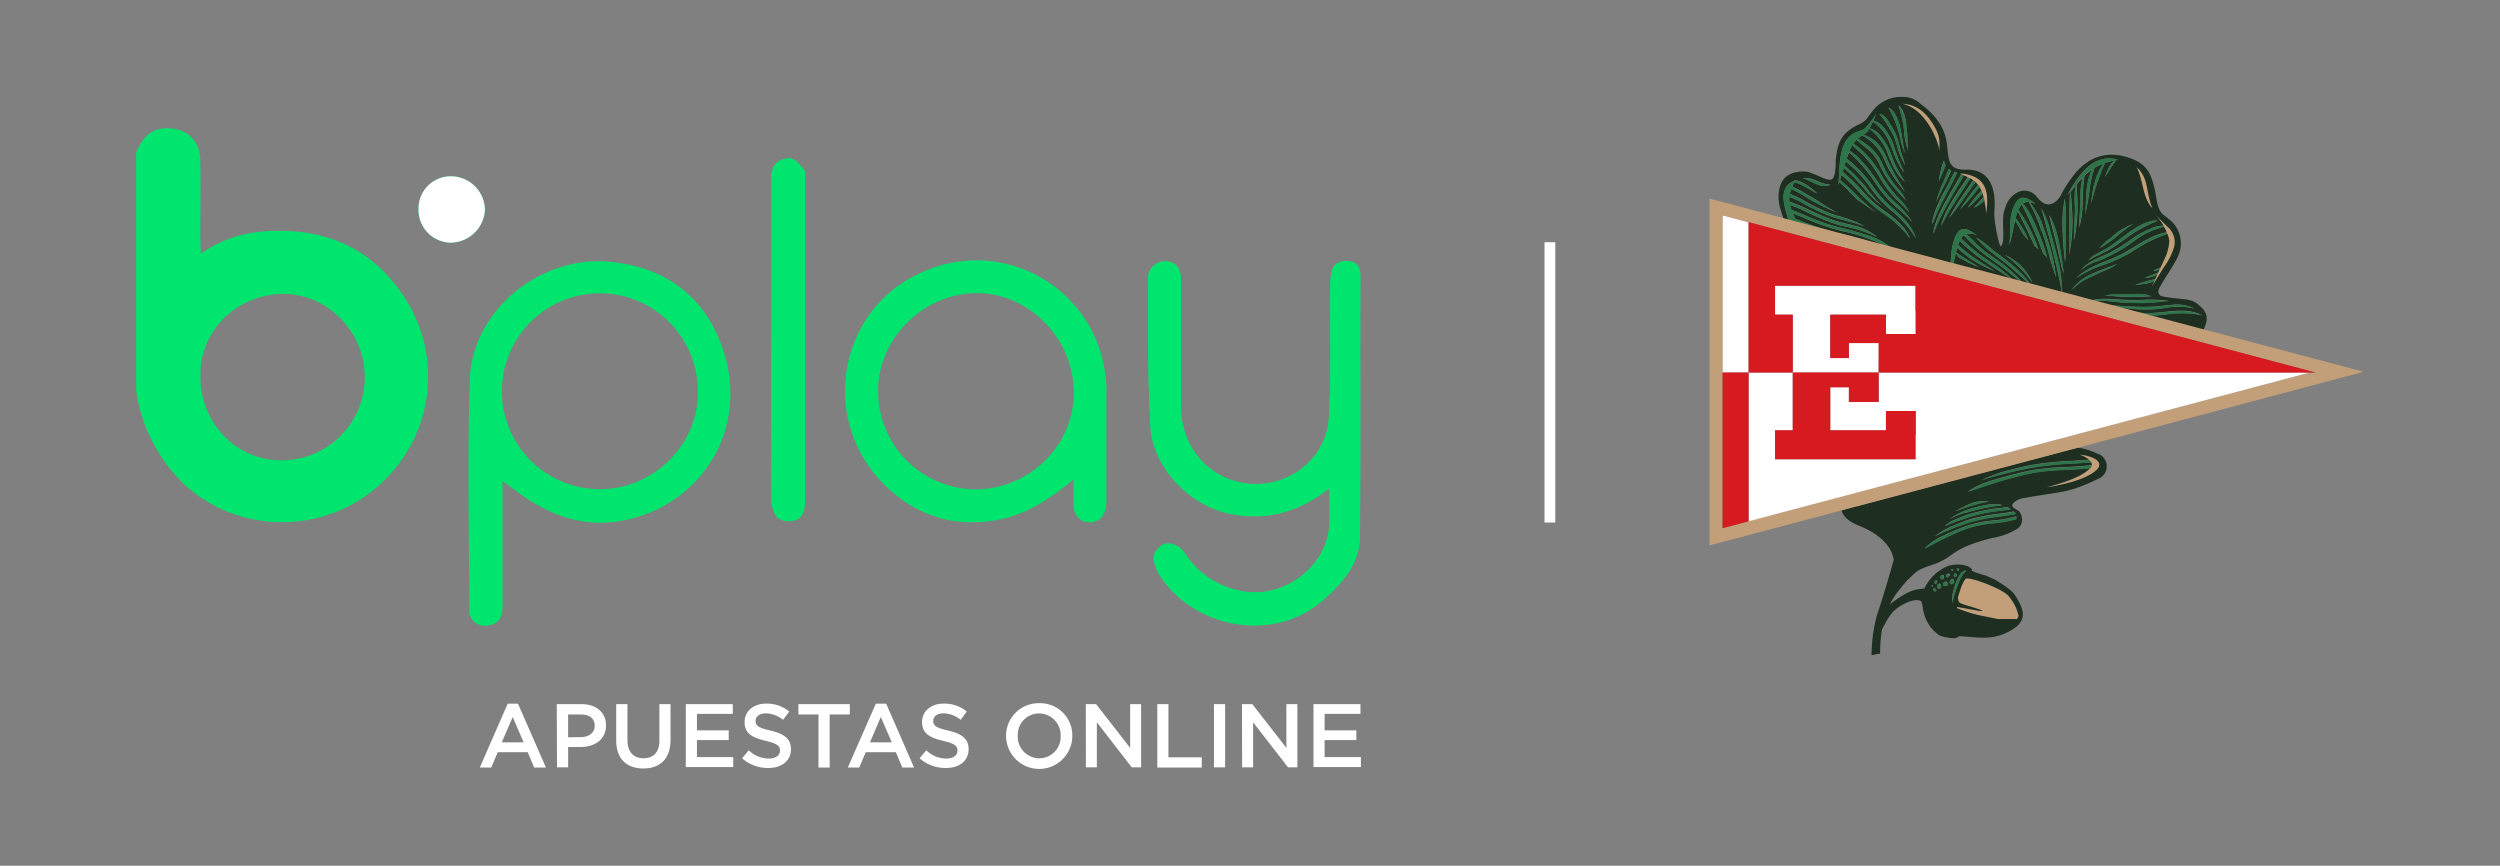 <svg xmlns="http://www.w3.org/2000/svg" id="Capa_1" data-name="Capa 1" viewBox="0 0 514 178"><rect x="0" y="0" width="514" height="178" fill="#808080" stroke="none"/><defs><style>.cls-1,.cls-3{fill:#00e56e;}.cls-2{fill:#00dc70;}.cls-3,.cls-4{fill-rule:evenodd;}.cls-4,.cls-9{fill:#fff;}.cls-5{fill:none;stroke:#fff;stroke-miterlimit:10;stroke-width:2.22px;}.cls-6{fill:#c29f78;}.cls-7{fill:#1e2e20;}.cls-8{fill:#2e7449;}.cls-10{fill:#d61a1f;}</style></defs><path class="cls-1" d="M273.34,100.29c0,2.89.15,5.33,0,7.76-.65,8.82-9.75,15.36-18.39,13.43a17.57,17.57,0,0,1-11.53-8,4.51,4.51,0,0,0-3.55-1.74,3.82,3.82,0,0,0-2.64,2.59,7.38,7.38,0,0,0,1.42,4.23c6.79,10.42,23.25,14,33.71,4.57,3.83-3.45,7.21-7.4,7.26-12.85.14-17.85,0-35.7.08-53.54,0-1.82-.67-2.84-2.42-3s-3.12.43-3.5,2.3A15,15,0,0,0,273.5,59c-.07,9,.21,18-.28,27-.44,8.21-8.08,14.15-16.06,13.55-8.47-.64-14.37-7.49-14.38-16q0-13,0-26c0-2.42-1.14-3.72-3.18-3.76a3.45,3.45,0,0,0-3.54,3.6c.07,10.14-.13,20.31.49,30.42.51,8.38,8,16.13,16.24,17.82,7.5,1.55,14.24-.27,20.56-5.26"></path><path class="cls-1" d="M158.6,69.6c0,11.05,0,22.1.06,33.15a5.61,5.61,0,0,0,1.24,3.7,4.18,4.18,0,0,0,3.52.53c1.78-.54,2.09-2.25,2.09-4q0-33,0-66.06c0-.65.17-1.5-.16-1.92-.76-1-1.68-2.16-2.74-2.41a3.94,3.94,0,0,0-3.18,1.17,5,5,0,0,0-.77,3.19c0,10.89,0,21.78,0,32.67"></path><path class="cls-2" d="M86.05,43a6.72,6.72,0,0,0,6.72,6.89,7.12,7.12,0,0,0,6.93-6.82,7,7,0,0,0-6.86-6.82A6.61,6.61,0,0,0,86.05,43"></path><path class="cls-3" d="M28,31.28c1.25-2.74,2.88-4.92,6.31-4.92,4.08,0,6.83,2.52,6.88,6.63.06,5.49,0,11,0,16.47,0,.78.07,1.57.12,2.68,5.75-4.06,12-5,18.53-4.6,10.52.59,18.49,5.71,23.88,14.49a29.72,29.72,0,0,1-4,36c-12.11,12.83-32.53,12.12-43.6-.27A33.51,33.51,0,0,1,28,80.42Zm13.2,46.17c0,9.61,7.48,17.35,16.92,17.19A17.07,17.07,0,0,0,75,77.49c0-9.27-7.75-17.2-16.93-17.06-9.39.14-17.15,7.62-16.85,17"></path><path class="cls-3" d="M273.34,100.29c-6.32,5-13.06,6.81-20.56,5.26-8.21-1.69-15.73-9.44-16.24-17.82-.62-10.11-.42-20.28-.49-30.42a3.45,3.45,0,0,1,3.54-3.6c2,0,3.18,1.34,3.18,3.76q0,13,0,26c0,8.52,5.91,15.37,14.38,16,8,.6,15.62-5.34,16.06-13.55.49-9,.21-18,.28-27a15,15,0,0,1,.25-2.92c.38-1.87,1.78-2.46,3.5-2.3s2.42,1.18,2.42,3c-.05,17.84.06,35.69-.08,53.54,0,5.45-3.43,9.4-7.26,12.85-10.46,9.47-26.92,5.85-33.71-4.57a7.38,7.38,0,0,1-1.42-4.23,3.82,3.82,0,0,1,2.64-2.59,4.51,4.51,0,0,1,3.55,1.74,17.57,17.57,0,0,0,11.53,8c8.64,1.93,17.74-4.61,18.39-13.43.18-2.43,0-4.87,0-7.76"></path><path class="cls-3" d="M227.49,80.79a28.24,28.24,0,0,0-.48-5.35,26.7,26.7,0,0,0-37.12-19.6C172.68,63.08,168.33,85.46,181.2,99c6.52,6.87,14.64,9.61,24,7.87,5.77-1.07,10.55-4.2,15.51-8.29,0,2,0,3.49,0,4.94,0,2.44,1.32,3.9,3.4,3.86s3.35-1.65,3.35-4c0-7.53,0-15.06,0-22.59M201,100.61a20.17,20.17,0,0,1-20.46-19.73c-.3-10.88,8.94-20.42,20-20.61,10.62-.19,19.89,8.91,20.23,19.85s-8.59,20.19-19.75,20.49"></path><path class="cls-3" d="M158.6,69.6c0-10.89,0-21.78,0-32.67a5,5,0,0,1,.77-3.19,3.94,3.94,0,0,1,3.18-1.17c1.06.25,2,1.45,2.74,2.41.33.42.16,1.27.16,1.92q0,33,0,66.06c0,1.77-.31,3.48-2.09,4a4.18,4.18,0,0,1-3.52-.53,5.61,5.61,0,0,1-1.24-3.7c-.1-11-.06-22.1-.06-33.15"></path><path class="cls-4" d="M86.05,43a6.61,6.61,0,0,1,6.79-6.75,7,7,0,0,1,6.86,6.82,7.12,7.12,0,0,1-6.93,6.82A6.72,6.72,0,0,1,86.05,43"></path><path class="cls-1" d="M148.4,71.13c-3.79-10.43-11.84-16.28-23.09-17.31C111,52.49,97,63.91,96.58,78.16c-.48,15.7-.14,31.43-.1,47.15a3.18,3.18,0,0,0,3.93,3.27c2.35-.35,2.92-2,2.91-4.11,0-8.34,0-16.68,0-25.6l2.54,1.89c6.64,5,13.86,7.91,22.36,6.24,16.31-3.2,26.18-19.36,20.18-35.87m-25.2,29.45a20.14,20.14,0,1,1,20.27-20c.16,11-9.35,20.1-20.27,20"></path><line class="cls-5" x1="318.66" y1="49.8" x2="318.66" y2="107.43"></line><path class="cls-6" d="M439.27,34.27c1.55,3.41,1.13,6.22,3.3,8.59-1.53-3.64-.62-6-3.3-8.59"></path><path class="cls-6" d="M403.82,36.07l.8.38.51.25c.23.13.45.25.64.38a3.83,3.83,0,0,1,.44.36l.15.14a5.81,5.81,0,0,1,.38.46,5.25,5.25,0,0,1,.33.49,6.73,6.73,0,0,1,.36.71c.08.18.16.38.23.58s.15.49.22.75.11.42.16.65a27.62,27.62,0,0,1,.43,2.77c.66-4.68-.07-7.71-5.08-8.27h0l-.33,0,.28.14.5.25"></path><path class="cls-6" d="M398.8,31.1c-.1-1.67.21-2.69-.81-4.62-1.38-2.61-3.5-5.17-7.1-5.16,4.15.63,7.16,6,7.91,9.78"></path><path class="cls-6" d="M444.2,55c-.07.16-.14.32-.22.48l-.28.61,0,.05c-.06.13-.12.27-.19.4l-.39.87-.13.28-.6,1.34,2.45-3.92A14.3,14.3,0,0,0,446.94,51a4.07,4.07,0,0,0-1.27-4.35L443,44a13.71,13.71,0,0,1,1.77,2.43,1.59,1.59,0,0,1,.13.22,10.63,10.63,0,0,1,.55,1.17c0,.09.08.17.11.26l.06.17A5.61,5.61,0,0,1,446,49.5a9.93,9.93,0,0,1-.92,3.65L444.2,55"></path><path class="cls-6" d="M413,122.63c-1.42-1.63-8-4-8.86-3.66-.74.58-1.35,2.85-1.65,3.77,0,1.15.27,1.23.92,1.47s1,.34,1.53.48c6.41,2-.9.33-2.66.11l0,.27a33.37,33.37,0,0,0,4.32,1.4l4.09.83,3.91,0,0,0a1,1,0,0,0,.33-.77,8.7,8.7,0,0,0-2-3.92"></path><polygon class="cls-6" points="401.68 125.1 401.68 125.1 401.68 125.1 401.68 125.1"></polygon><path class="cls-6" d="M427.6,93.56a5.34,5.34,0,0,1,1.91,1,1.8,1.8,0,0,1,.44.53,1,1,0,0,1,.13.58,1.23,1.23,0,0,1-.3.62l-.09.09c-2.06,2.06-6.33,3.12-8.83,3.87,2.17-.32,8.06-1.42,10.21-3.56s-2.32-3.23-3.47-3.13"></path><path class="cls-7" d="M451.32,62.12a7.43,7.43,0,0,0-2.58-.63c-1.26-.15-2.71-.25-4.13-.56a1,1,0,0,1-.84-1.17c.15-.91,3.07-5,3.8-6.6a6.37,6.37,0,0,0,.58-4.83,6.14,6.14,0,0,0-1.5-2.62,19.11,19.11,0,0,0-1.86-1.56c-1.36-1.09-1.36-3.46-1.8-5.3-.69-2.87-1.4-5-4.86-6.27-5.05-1.86-9.09-.26-12.09,3.85a26,26,0,0,0-2.18,3.4,4,4,0,0,1-1.52,1.82,2.08,2.08,0,0,1-2.65-.23c-.91-.74-1.15-1.54-2.27-2a3.16,3.16,0,0,0-2.74.2,5,5,0,0,0-2.37,3c-.79,1.9-.35,4.15-.44,6.15a3.62,3.62,0,0,1-.43,1.87c-.38.44-1.58-5.42-1.4-7.29.39-4.15-.7-8.53-5.66-8.47a5.87,5.87,0,0,1-2.35-.31,2.58,2.58,0,0,1-1.31-1.81c-.59-2.33,0-4.81-2.37-8a13,13,0,0,0-2.86-2.91c-.5-.38-.82-.68-1.12-.92a5.29,5.29,0,0,0-3.09-1,7.32,7.32,0,0,0-5.64,2.17,17.7,17.7,0,0,0-1.72,2.18,4,4,0,0,1-1.77,1.31c-3.49,1.72-4.36,3.49-4.73,7.52,0,.23.05,3.24-.78,3.74-.4.25-1.12,0-1.85-.26a31.89,31.89,0,0,0-3-1.22,6.34,6.34,0,0,0-3.73.43c-2.4,1.08-2.74,4.37-2.11,6.81.17.65.85,2.64,1.44,4.42l.87.23c-.29-1-.59-2.1-.59-2.1-1.06-3.59-1.83-6.37.86-7.82l.48-.27h.09c1.9.1,4.5,2.66,4.5,2.66l-.06,0c-1.36-.65-3.46-2.23-4.68-2.16-.13.26-.26.53-.37.78a27.67,27.67,0,0,1,3,1.61l1.47.86c1.63.93,2.43,1.68,4.72,2.85a35.52,35.52,0,0,1-6.47-3.23,26.25,26.25,0,0,0-2.92-1.58,6.74,6.74,0,0,0-.29,1,23.23,23.23,0,0,1,3.39,1.64,38.2,38.2,0,0,0,5,2.39c.62.23,1.24.42,1.9.6a25.81,25.81,0,0,1,5.08,2c-1.77-.6-3.11-.94-4.24-1.24a28.52,28.52,0,0,1-2.94-.88A37.43,37.43,0,0,1,371.09,42a25.15,25.15,0,0,0-3.19-1.56,4.69,4.69,0,0,0,0,1,33.53,33.53,0,0,1,3.95,1.66,51.47,51.47,0,0,0,5.32,2.24c.68.23,1.53.43,2.47.65.79.19,1.65.39,2.54.64A12.78,12.78,0,0,1,386,48.75a27.43,27.43,0,0,0-6.48-2.15c-1-.23-1.82-.43-2.53-.67a52.68,52.68,0,0,1-5.38-2.26A35.28,35.28,0,0,0,368,42.12a9.11,9.11,0,0,0,.29,1c.81.31,1.72.69,2.67,1.09a47.9,47.9,0,0,0,6,2.23l1.66.43a62.82,62.82,0,0,1,6.13,1.8,12.35,12.35,0,0,1,4.62,2.79,38.77,38.77,0,0,0-10.88-4L376.85,47a50.67,50.67,0,0,1-6.08-2.26c-.76-.32-1.5-.63-2.18-.9.12.29.26.59.41.9l.09.24.68.26a74.48,74.48,0,0,0,7.67,2.6l1.24.28c1.23.27,2.44.54,3.65.9,1.51.44,3.7,1.19,4.81,2.31-2.86-1.58-5.86-2.06-8.58-2.67l-1.25-.28a72.68,72.68,0,0,1-7.74-2.62l-.21-.08c.24.63.56,1.48.8,2.16L400.89,56c.24-2.39.17-4.59.88-6.68,1.06-3.12,2.49-2.51,4.6-1a3.86,3.86,0,0,0-2.17-.22,19.52,19.52,0,0,1,2.08,2,23.81,23.81,0,0,0,1.89,1.62c.66.5,1.38,1,2.11,1.52a30.1,30.1,0,0,1,6.15,5.52c-.47-.37-1.49-1.22-1.91-1.56-1.68-1.37-2.44-2-4.57-3.5-.71-.51-1.41-1-2.12-1.54a32.54,32.54,0,0,1-3.5-3.19l-.59-.61a2.36,2.36,0,0,0-.54.64,37.51,37.51,0,0,0,3.64,3.2c.8.61,1.69,1.2,2.59,1.79a29.22,29.22,0,0,1,4.43,3.56c-2.16-1.34-3.05-2-4.74-3.09-.89-.59-1.78-1.17-2.62-1.81a39.06,39.06,0,0,1-3.58-3.13l-.2.46c-.05.13-.1.26-.14.39a34.61,34.61,0,0,0,2.9,2.38c.83.6,1.72,1.16,2.63,1.73.65.41,1.31.82,2,1.27a26.61,26.61,0,0,1-4.94-2.55,32.88,32.88,0,0,1-2.76-2.25c-.1.3-.18.6-.26.92l.08.06c.82.6,1.72,1.16,2.62,1.73.65.41,1.31.82,2,1.27a30.2,30.2,0,0,1-4.22-2.08l-.49-.87c-.33,1.29-.59,2.69-.94,4.12l15.95,4.23,34.95,9.26a14.56,14.56,0,0,0,1.11-2.16c.85-2,.81-3.39-1.85-5.26m-76.1-23.91a3.3,3.3,0,0,1-1.39-.25c-.43-.19-1.31-.56-2-.89a6.33,6.33,0,0,0-1.28-.47,9.18,9.18,0,0,1,1.48,0,9.51,9.51,0,0,1,1.36.47,13.71,13.71,0,0,0,1.34.55,10.12,10.12,0,0,0,1.63.3,4.41,4.41,0,0,1-1.16.24m70.45,8.44A4.07,4.07,0,0,1,446.94,51a14.3,14.3,0,0,1-2.12,4.06L442.37,59l.6-1.34c-.92.74-2.61.74-4.07.94a36.12,36.12,0,0,1,4.2-1.22l.39-.87a5.62,5.62,0,0,1-2.56.63c1.25-.5,1.65-.68,2.77-1.08l.28-.61a5.19,5.19,0,0,1-1.31.23A9,9,0,0,1,444.2,55l.84-1.8A9.93,9.93,0,0,0,446,49.5a5.61,5.61,0,0,0-.32-1.26l-.06-.17a29.29,29.29,0,0,0-6.86,3.41c-.58.35-1.16.7-1.75,1a29.35,29.35,0,0,1-4.59,2,21.6,21.6,0,0,0-5.53,2.7c2.73-2.78,6.58-3.33,9.85-5.21.59-.34,1.16-.68,1.73-1,.92-.55,4.5-2.92,7-3.19a10.63,10.63,0,0,0-.55-1.17,16.41,16.41,0,0,0-6.06,2.85c-.64.48-1.25.91-1.82,1.28s-1.12.71-1.65,1a33.15,33.15,0,0,1-4.05,1.91,9.49,9.49,0,0,0-3.62,2c1.39-1.71,3.19-2.37,5.48-3.43.6-.28,1.24-.6,1.92-1,.5-.29,1-.61,1.61-1s1.17-.79,1.8-1.26A19.93,19.93,0,0,1,442,47.1a5.36,5.36,0,0,1,2.84-.68A13.71,13.71,0,0,0,443,44Zm-3.35,14.26a52.6,52.6,0,0,1-5.48.12c-1.32,0-2.92-.27-4.19-.24,2.23-.46,3.88-.12,6.16-.31a8.5,8.5,0,0,1,3.51.43m.25-18c-2.17-2.37-1.75-5.18-3.3-8.59,2.68,2.57,1.77,4.95,3.3,8.59m-1.38,2.94a6,6,0,0,1,1.61-.47l.86,0c-.86.34-1.58.64-2.24,1a22.88,22.88,0,0,0-2.26,1.21c-.8.49-1.66,1.11-2.52,1.73s-1.92,1.39-2.83,1.92-1.67.89-2.49,1.28a15.74,15.74,0,0,0-2,1.08h0l.66-.71c1.11-.75,2.46-1.37,3.5-2,.88-.51,1.89-1.36,2.85-2.05S438,47.55,438.87,47a21.93,21.93,0,0,1,2.32-1.24m-2.5.18-1.13.76a21.73,21.73,0,0,0-2.11,1.64,18.16,18.16,0,0,1-2.36,1.79c-.48.31-1,.61-1.48.89L433,49.62h0c.7-.51,1.4-1,2.09-1.66l.24-.21A15.84,15.84,0,0,1,438.69,46M417.88,58.13a26.57,26.57,0,0,0-5.68-5.72,11.09,11.09,0,0,1,5.68,5.72m-16.75-23c-.78,2-2,4-3,6.39.34-2,1.95-5.1,2.54-6.82ZM400,34c-.45,1.15-1.14,2.64-1.37,3.33a19.13,19.13,0,0,1,1-4.35Zm-8.1-8.55a25.91,25.91,0,0,1,.28,3.78,17.35,17.35,0,0,0,.14,2q0-.19-.18-.78a14.17,14.17,0,0,1-.66-3.59,11.75,11.75,0,0,0-.14-1.37,34.1,34.1,0,0,0-1-3.85c1,.67,1.41,2.57,1.6,3.76m-1,2c.12,1,.56,3.39.73,4.17-.14-.44-.76-2.05-.82-2.48A23.48,23.48,0,0,0,388.74,23l-.48-.88c1.53.63,2.42,3.47,2.65,5.36m-2.16-1.77c.35.58.69,1.17.93,1.65a16,16,0,0,1,.92,3c.25.88.3,1,1.12,3.67a15.42,15.42,0,0,1-1.62-3.79,13.72,13.72,0,0,0-.92-2.6c-.35-.68-.9-1.61-1.41-2.38a11.56,11.56,0,0,0-1.39-1.79c1.09,0,1.78,1.3,2.37,2.27M383.5,38.27a25.22,25.22,0,0,0,3.42,4,24.44,24.44,0,0,1-3-2.7l-.82-1a42.73,42.73,0,0,0-4-4.08c-.09.28-.17.56-.25.85a38.85,38.85,0,0,1,4.3,4.19l.85.92a22.21,22.21,0,0,0,3.34,2.82c2,1.46,4.36,3.18,5.37,5.74a22.7,22.7,0,0,0-5.7-5.29,23.8,23.8,0,0,1-3.43-2.89L382.7,40a40.41,40.41,0,0,0-4.07-4c-.1.35-.21.69-.31,1,1,.85,2.11,1.82,3,2.73.26.27.53.55.88.89a36.42,36.42,0,0,0,3.71,3.22h0L381.8,41h0l-.12-.12h0l-.74-.75c-.9-.91-1.76-1.82-2.75-2.67v0l-.21.62c.34-3.47-.19-9.23,3.59-10.85,1.25-.54,1.5-.38,2-.95a30.74,30.74,0,0,0,2.18-2.76c-.19.44-.4.89-.6,1.31a4.22,4.22,0,0,1,2.58,2,12.69,12.69,0,0,1,1.57,2.93,45.06,45.06,0,0,0,2.26,5.77c-1.51-1.72-2.43-4.64-2.79-5.57a12,12,0,0,0-1.49-2.8,12.19,12.19,0,0,0-2.19-2.19c-.23.48-.46.92-.65,1.29l-.09.16a3.68,3.68,0,0,1,1.67.84,12.05,12.05,0,0,1,2.82,4.62c.22.51.54,1.46.8,2a38,38,0,0,0,2.07,3.6A11.41,11.41,0,0,1,389,33.68c-.27-.6-.5-1.14-.71-1.65a11.66,11.66,0,0,0-4-5.58,2.32,2.32,0,0,1-1.06,1.16l-.18.1a7.36,7.36,0,0,1,2.58,1.39,9.93,9.93,0,0,1,2.43,3.84c.25.54.54,1.15.91,1.86.75,1.46,1.43,2.52,1.44,2.53l1.27,2.14a36.74,36.74,0,0,1-3.21-4.41c-.38-.73-.66-1.34-.92-1.88a10,10,0,0,0-4.24-5.11l-.52-.19a7,7,0,0,0-.85.62A16.7,16.7,0,0,1,384,29.89a9.71,9.71,0,0,1,3.08,4,19.58,19.58,0,0,0,3.57,5.37,10.07,10.07,0,0,1,1.18,1.94c-.44-.48-1.52-1.66-1.83-2a17.5,17.5,0,0,1-2.13-2.7c-.59-.94-1-1.68-1.29-2.33a9.23,9.23,0,0,0-3-3.86,17.05,17.05,0,0,1-1.9-1.6,5,5,0,0,0-.68.79,14.53,14.53,0,0,1,1.7,1.29,22.24,22.24,0,0,1,4.34,5.61h0c.23.38.47.76.66,1a22.28,22.28,0,0,0,2.62,3.33,10,10,0,0,1,2.25,3,22.73,22.73,0,0,0-2.49-2.52,22.65,22.65,0,0,1-2.85-3.47c-.28-.43-.48-.75-.67-1.06h0a20.34,20.34,0,0,0-4.12-5.37,15.63,15.63,0,0,1-1.62-1.52,9.27,9.27,0,0,0-.54,1.05,1.17,1.17,0,0,0-.05.11,13.94,13.94,0,0,1,1.8,1.39,34,34,0,0,1,4.21,5.35l.72,1a22,22,0,0,0,3,3.23,17,17,0,0,1,3.2,3.73,37,37,0,0,0-3.59-3.32,23.75,23.75,0,0,1-3-3.31l-.72-1A35.37,35.37,0,0,0,381.93,33c-.64-.61-1.32-1.26-1.76-1.71-.17.41-.33.86-.49,1.33a26.24,26.24,0,0,1,5.59,6l.75,1a23.37,23.37,0,0,0,3.07,3.13c1.81,1.63,4,3.58,4.79,6.21a22.43,22.43,0,0,0-5.17-5.79,23.4,23.4,0,0,1-3.13-3.22c-.23-.29-.5-.65-.76-1a24.61,24.61,0,0,0-5.34-5.74c-.08.26-.16.53-.25.8a40.31,40.31,0,0,1,4.27,4.31m7.39-17c3.6,0,5.72,2.55,7.1,5.16,1,1.93.71,2.95.81,4.62-.75-3.81-3.76-9.15-7.91-9.78m9,17.86c.88-1.69,1.65-3.18,1.95-3.9l.52.21c-.31.75-1.09,2.25-2,3.95a63.29,63.29,0,0,0-3.14,6.69c.14-2.45,2.13-6,2.64-7m5.9,3.57c.77-.79,1.41-1.49,2.05-2.18-.07-.26-.14-.51-.22-.75l-.62.69a21.33,21.33,0,0,1-2.43,2.22,23.53,23.53,0,0,1,2-2.6l.81-.89a6.73,6.73,0,0,0-.36-.71l-.5.59a42.37,42.37,0,0,1-3.54,4,46.22,46.22,0,0,1,3.11-4.32c.22-.25.42-.5.6-.72a5.81,5.81,0,0,0-.38-.46l-.15-.14c-1.81,2.53-3.39,4.91-5.42,7.36.45-.85,1.49-2.61,2.24-3.74,1-1.5,2.07-3,2.74-4-.19-.13-.41-.25-.64-.38l-.34.53c-1.43,2.22-4.57,6.79-5.63,9.28.56-3.2,4.32-8.28,5.16-9.58l.3-.48-.8-.38c-.19.34-.49.85-.87,1.5-1.55,2.65-4.41,7.53-5.38,10.51,0-1.74,1.76-5.24,2.26-6.16.95-1.75,1.93-3.43,2.64-4.64l.85-1.46-.28-.14.33,0h0c5,.56,5.74,3.59,5.08,8.27a27.62,27.62,0,0,0-.43-2.77,5,5,0,0,1-2.21,1.53m4.35,9.69L409.6,52a24.42,24.42,0,0,1-3.34-3.2c-.18-.21-.07-.09,0,0a13.36,13.36,0,0,1,2.32,1.63c.65.5.62.57,1.33,1.11l.59.44c2.54,1.9,5.44,4,7.62,7.44a55.2,55.2,0,0,0-8-7M422.73,57l-1.06-3.08c-.28-1.14-.57-2.33-1.08-4-.41-1.33-.78-2.36-1-2.86-.38-1.08-.74-2-1.15-2.94s-.77-1.55-1.3-2.56a1.71,1.71,0,0,0-1.27.29c1.48,1.66,2,3.08,3.24,5.91A39.22,39.22,0,0,1,420.92,53L420,52c-.43-1.24-.88-2.49-1.35-3.54-1-2.33-1.59-3.8-3-6.4a3.87,3.87,0,0,0-.69,1.1,30.76,30.76,0,0,1,4.13,8.09l-.8-.66c-1.12-2.52-2.13-4.54-3.43-7.19l-.06.13a11,11,0,0,0-.43,1.3,20.35,20.35,0,0,1,2.69,4.58l-1.05-1.18L415,46.51l-.69-1.25c-.39,1.57-.53,3.08-1.21,5.2.47-3.21-.19-4.89.81-7.57,1.15-3.08,2.49-2.51,4.6-1a10.71,10.71,0,0,0-1.19-.27,15,15,0,0,1,2.85,5.29c.18.51.56,1.56,1,2.89A38.71,38.71,0,0,1,422.73,57ZM424,60.67c-.24-1.58-.65-3.6-1.1-5.57-.64-2.78-1.34-5.46-1.68-6.6-.12-.38-.3-1.07-.5-1.87-.33-1.28-.72-2.83-1.05-3.81a16.65,16.65,0,0,1,1.59,3.67c.2.77.37,1.45.49,1.85.26.86.73,2.6,1.21,4.6a29.41,29.41,0,0,1,1,7.73m-1.16-10.49c-.54-2.27-1-3.74-1.5-6a17.26,17.26,0,0,1,1.74,4.54,61.71,61.71,0,0,1,1.22,7.54c-.4-1.17-1-4.18-1.46-6.06m1.92-3.92c0,2.54,0,5.08-.14,7.62a67.88,67.88,0,0,1-.54-7.25,27.11,27.11,0,0,1,.47-5.83,44.14,44.14,0,0,1,.21,5.46m.83-6.79-.56.68c.59-1.06,1.2-2.08,1.83-3h0c1.8-2.62,3.84-4.48,6.56-4.59h0a7.29,7.29,0,0,1,2.07.24l-.38.08c-.5.74-1.55,2.2-2.31,3.52.61-1.77,1.15-2.9,2.12-3.48a20.23,20.23,0,0,0-2.1.57,33.43,33.43,0,0,0-1.4,3.49A39,39,0,0,0,430,41.75a17.49,17.49,0,0,1,1.23-5.83,17.9,17.9,0,0,1,1.15-2.26,12.23,12.23,0,0,0-1.74.84,23.54,23.54,0,0,0-.95,3.93,44.5,44.5,0,0,1-1,5.69c.27-2.22.1-2.9.33-5a13.64,13.64,0,0,1,1.08-4.23,11.84,11.84,0,0,0-1.51,1.24c-.64,4,0,7-1.11,10.64.05-2.6.33-4.4.28-6.25a13.42,13.42,0,0,1,.48-4c-.43.44-.85.92-1.3,1.45.09,1.61.19,2.43.19,4.22a33.43,33.43,0,0,1-.68,7.17c-.07-1.89.2-4.65.18-6.61a24.1,24.1,0,0,1,.1-4.54l-1,1.26c.15,1.42.38,4.24.37,6.12a38.11,38.11,0,0,1-.64,6.76c.1-3.52-.12-10.61.2-12.79m.1,20.38A9.61,9.61,0,0,1,430,56.36c2.17-1,3.67-1.44,5.26-2.1l0,0c-1.33,1.08-3.46,1.62-4.85,2.44a12.19,12.19,0,0,0-4.64,3.12m3.94,2c2.19-.66,5-.29,6.49-.21,1.07.06,2.44.09,3.77.08a28.37,28.37,0,0,1,6,.17c-.67,0-1.62.13-2.3.22a34.23,34.23,0,0,1-5.33.15L437,62.22c-2,0-3.18-.53-7.36-.33m2.14.88c4.44-.08,7.94.67,12.64.12,2.61-.24,4.14-.66,6.79.55a14.74,14.74,0,0,0-6.74,0,28.88,28.88,0,0,1-5,.14l-1.37-.12c-2.2-.2-4.11-.44-6.34-.7m13.29,1.94c-1.31.14-4.45.33-6.42-.51l.27,0,1.25.12a26.12,26.12,0,0,0,4.85-.19c2.68-.28,5.27-.55,7.73.66a22.13,22.13,0,0,0-7.68-.11"></path><path class="cls-7" d="M406.28,48.81h0c.18.18.11.1,0,0"></path><path class="cls-7" d="M431.27,93.3a14.48,14.48,0,0,0-3.48-1.18,3.12,3.12,0,0,1-.63-.1l-10.05,2.67L389.47,102a2.09,2.09,0,0,1-.91.24l-9.94,2.63c.25,1.18,1.31,2.31,3.63,3.23,5.64,2.24,6.73,5.43,6.93,6.24.06.24.12.47.19.7,0,0-2,7.19-3.43,11.3a32.22,32.22,0,0,0-1.15,8.33c0,.14,1.36-.34,1.77-.24a29.59,29.59,0,0,1,.38-5.06c.27-.51.53-.9.64-1.12a10.21,10.21,0,0,1,1.63-2.46c1.1-1.16,3.91-2.83,5.54-2.3.9.29,0,2.61,2.32,5.62a9.83,9.83,0,0,0,1,1,2.72,2.72,0,0,0,1.3.75c1,.2,2.76.71,3.41-.06,4.07.2,6.74.93,10.34-1,4-2.12,3-4.55,1.15-7.45-.76-1.17-3.08-2.55-4.1-3.17l-1.92-.86h0l-.49-.14a9.63,9.63,0,0,1-2.35-.86c.05,0,0-.17,0-.31-1-1.09-3.37-1.09-4.74-.69l-.26.09a9.33,9.33,0,0,0-4.76,4.58c-1.39.24-2.44-.1-6.26,2.62a8.62,8.62,0,0,0-.87.73,16.61,16.61,0,0,1,2.11-3.24l1.42-1.73c2.07-1.9,1.8-2,4.47-3,5.77-1.7,3.68-3.41,13.16-5.78a13.82,13.82,0,0,0,4.91-1.78,2.14,2.14,0,0,0,1.07-2.43,1.85,1.85,0,0,0-1.08-1.6c-1-.52-1.16-1-.26-1.68a4.16,4.16,0,0,1,2.06-.74c8.28-1.5,8.66-.87,15.2-4a2.76,2.76,0,0,0-.33-5.11m-27,24c-.15.33-.26.3-.52.62a6.57,6.57,0,0,0-1.1,2.12,20.58,20.58,0,0,0-1,3h0c-.09.33-.18.68-.26,1l0-1.38a12.48,12.48,0,0,1,1.6-4.5,1.79,1.79,0,0,1,1.33-.86m8.71,5.34a8.7,8.7,0,0,1,2,3.92,1,1,0,0,1-.33.77l0,0-3.91,0-4.09-.83a33.37,33.37,0,0,1-4.32-1.4l0-.27c1.76.22,9.07,1.86,2.66-.11-.51-.14-1-.29-1.53-.48s-.94-.32-.92-1.47c.3-.92.91-3.19,1.65-3.77.84-.37,7.44,2,8.86,3.66M398,121.14c.16.2.23.48-.19.44-.25,0-.39-.24-.26-.56,0,0,.1-.32.45.12m.24-1.85c.07.13.08-.18.05.23a.66.66,0,0,1-.33.58c-.5-.24,0-.94.28-.81m3.47-1c0-.45.29-.43.6-.26.11.64-.62.95-.6.26m.61-1.33c.3-.11.18-.14.47,0,0,.16.11-.19,0,.18,0,.15,0,.11-.24.25-.21-.12-.23-.09-.24-.41m-.54,2.87a4.18,4.18,0,0,0-.38.21c-.38.13-.9-.15-.18-1l.44,0a1,1,0,0,1,.12.7m-1.1-1.3-.13.2s-.06.05,0,.06,0,0,0,0c-.47-.09-.4-.27-.29-.69.32-.14.25-.16.63,0,.05.41,0,.21-.13.43m-.56,1.11c.47.42.32,1.23-.6.79-.09-.54,0-.81.6-.79m-.62-.57c-.08.11-.06.06-.15.14-.38-.11-.49-.31-.42-.76.68-.46.9.17.57.62m2-1.75c0,.08,0,.1-.14.1s0,0-.15-.09-.05-.2-.06-.23l.24,0c.15.18.25-.21.11.26m-2.62,2.7a.77.77,0,0,1,0,1l-.51,0c-.32-.56-.2-1,.47-1m-1.6.37c.35-.07,0,0,.16.06-.11.23,0,.33-.33.07a.3.3,0,0,1,.17-.13m8.38-15.92a25.86,25.86,0,0,1,3.53-.76h1.94l.53.21-.51.07a33.82,33.82,0,0,0-5.33,1c-1,.29-2,.46-3.05.87a19,19,0,0,0-2.05.9,16.34,16.34,0,0,1,4.94-2.31m-3.75.75a21.88,21.88,0,0,1,4-1.92,9.67,9.67,0,0,1,3.08-.16,25.13,25.13,0,0,0-3.78.91l-.08,0c-.86.29-2.18.74-3.24,1.14m-.14,1.76c1-.44,2.08-.85,2.65-1.06a33.91,33.91,0,0,1,6.8-1.41l1.42-.19.24.09.55.35c-.68.12-1.4.21-2.14.31a32.44,32.44,0,0,0-6.68,1.38c-1.36.48-3.56,1.22-4.78,1.81a5.34,5.34,0,0,1,1.94-1.28m12.84-.34s-.06,0-.11.18a28,28,0,0,1-4.67.83,25.35,25.35,0,0,0-4.79.89,41.08,41.08,0,0,0-4.53,1.85c-1.66.78-3.2,1.65-4.83,2.48,1.87-1.92,3.63-2.57,5.77-3.52a35.5,35.5,0,0,1,3.43-1.34,26,26,0,0,1,4.88-.92,27.07,27.07,0,0,0,4.78-.86,2.31,2.31,0,0,1,.07.41m-.57-1.41.3.29.07.21c-1.16.25-2.35.41-3.56.57a33.53,33.53,0,0,0-5.94,1.18c-.69.22-2.67.86-4.52,1.66a22.79,22.79,0,0,0-2.72,1.26,17.48,17.48,0,0,1,4-2.28c1.33-.55,2.53-1,3-1.17a33.29,33.29,0,0,1,6-1.21c1.11-.15,2.2-.29,3.26-.51m17.06-8.51c-2.15,2.13-8,3.23-10.21,3.55,2.5-.75,6.77-1.81,8.83-3.87l.09-.09c-1.72.2-3.39.28-5,.36a47.52,47.52,0,0,0-6.8.64c-1.84.34-4.09.93-6.45,1.62s-4.56,1.48-6.88,2.23c2.66-1.83,5.17-2.39,8.22-3.23,1.77-.48,3.44-.89,4.87-1.16a48.74,48.74,0,0,1,6.95-.66c1.78-.09,3.58-.18,5.43-.42a1,1,0,0,0-.13-.58c-1.23.11-2.48.18-3.75.26a65.64,65.64,0,0,0-8.46.87c-1,.19-3.79.72-6.42,1.43a39.29,39.29,0,0,0-3.87,1.12,28.23,28.23,0,0,1,5.73-2.08c1.89-.48,3.59-.87,4.32-1a66.62,66.62,0,0,1,8.6-.89c1.15-.07,2.29-.14,3.41-.23a5.34,5.34,0,0,0-1.91-1c1.15-.1,5.66,1,3.47,3.14"></path><path class="cls-8" d="M401.67,118.27c0,.69.71.38.6-.26-.31-.17-.59-.19-.6.26"></path><path class="cls-8" d="M402.52,117.35c.23-.14.2-.1.24-.25.11-.37,0,0,0-.18-.29-.12-.17-.09-.47,0,0,.32,0,.29.24.41"></path><path class="cls-8" d="M403,118.15a12.48,12.48,0,0,0-1.6,4.5l0,1.38c.08-.34.17-.69.26-1h0a20.58,20.58,0,0,1,1-3,6.57,6.57,0,0,1,1.1-2.12c.26-.32.37-.29.52-.62a1.79,1.79,0,0,0-1.33.86"></path><path class="cls-8" d="M401.33,117.4c.1,0,.12,0,.14-.1.14-.47,0-.08-.11-.26l-.24,0s.05.22.06.23-.09.09.15.09"></path><path class="cls-8" d="M399.48,120.41c.92.44,1.07-.37.6-.79-.55,0-.69.25-.6.79"></path><path class="cls-8" d="M398.25,119.52c0-.41,0-.1-.05-.23-.26-.13-.78.57-.28.81a.66.66,0,0,0,.33-.58"></path><path class="cls-8" d="M398.38,121l.51,0a.77.77,0,0,0,0-1c-.67,0-.79.42-.47,1"></path><path class="cls-8" d="M401.62,119.11l-.44,0c-.72.81-.2,1.09.18,1a4.18,4.18,0,0,1,.38-.21,1,1,0,0,0-.12-.7"></path><path class="cls-8" d="M397.25,120.37a.3.3,0,0,0-.17.13c.3.26.22.16.33-.07-.15-.09.19-.13-.16-.06"></path><path class="cls-8" d="M397.51,121c-.13.32,0,.53.26.56.42,0,.35-.24.19-.44-.35-.44-.45-.12-.45-.12"></path><path class="cls-8" d="M400.14,118.13c-.11.42-.18.6.29.68,0,0,.06,0,0,0s0,0,0-.06l.13-.2c.16-.22.18,0,.13-.43-.38-.11-.31-.09-.63,0"></path><path class="cls-8" d="M398.89,118.43c-.07.45,0,.65.42.76.09-.08.07,0,.15-.14.33-.45.11-1.08-.57-.62"></path><path class="cls-8" d="M389.27,99.29l1-.26Z"></path><path class="cls-8" d="M388.56,102.26a2.09,2.09,0,0,0,.91-.24h0Z"></path><path class="cls-8" d="M435.2,54.29l0,0c-1.59.66-3.09,1.15-5.26,2.1a9.61,9.61,0,0,0-4.27,3.49,12.19,12.19,0,0,1,4.64-3.12c1.39-.82,3.52-1.36,4.85-2.44"></path><path class="cls-8" d="M444.48,63.45a14.74,14.74,0,0,1,6.74,0c-2.65-1.21-4.18-.79-6.79-.55-4.7.55-8.2-.2-12.64-.12,2.23.26,4.14.5,6.34.7l1.37.12a28.88,28.88,0,0,0,5-.14"></path><path class="cls-8" d="M438.28,62.3a34.23,34.23,0,0,0,5.33-.15c.68-.09,1.63-.17,2.3-.22a28.37,28.37,0,0,0-6-.17c-1.33,0-2.7,0-3.77-.08-1.49-.08-4.3-.45-6.49.21,4.18-.2,5.32.3,7.36.33l1.27.08"></path><path class="cls-8" d="M436.84,61a52.6,52.6,0,0,0,5.48-.12,8.5,8.5,0,0,0-3.51-.43c-2.28.19-3.93-.15-6.16.31,1.27,0,2.87.2,4.19.24"></path><path class="cls-8" d="M445,64.16a26.12,26.12,0,0,1-4.85.19l-1.25-.12-.27,0c2,.84,5.11.65,6.42.51a22.13,22.13,0,0,1,7.68.11c-2.46-1.21-5.05-.94-7.73-.66"></path><path class="cls-8" d="M415,46.51l1.07,1.71,1.05,1.18a20.35,20.35,0,0,0-2.69-4.58,11,11,0,0,1,.43-1.3l.06-.13c1.3,2.65,2.31,4.67,3.43,7.19l.8.66A30.76,30.76,0,0,0,415,43.15a3.87,3.87,0,0,1,.69-1.1c1.4,2.6,2,4.07,3,6.4.47,1,.92,2.3,1.35,3.54l.88,1a39.22,39.22,0,0,0-1.77-5.26c-1.25-2.83-1.76-4.25-3.24-5.91a1.71,1.71,0,0,1,1.27-.29c.53,1,.94,1.74,1.3,2.56s.77,1.86,1.15,2.94c.18.5.55,1.53,1,2.86.51,1.67.8,2.86,1.08,4L422.73,57h0a38.71,38.71,0,0,0-1.61-7.24c-.4-1.33-.78-2.38-1-2.89a15,15,0,0,0-2.85-5.29,10.71,10.71,0,0,1,1.19.27c-2.11-1.49-3.45-2.06-4.6,1-1,2.68-.34,4.36-.81,7.57.68-2.12.82-3.63,1.21-5.2Z"></path><path class="cls-8" d="M421.24,48.5c.34,1.14,1,3.82,1.68,6.6.45,2,.86,4,1.1,5.57a29.41,29.41,0,0,0-1-7.73c-.49-2-1-3.74-1.21-4.6-.12-.4-.29-1.08-.49-1.85a16.65,16.65,0,0,0-1.59-3.67c.33,1,.72,2.53,1.05,3.81.2.8.38,1.49.5,1.87"></path><path class="cls-8" d="M424.32,56.24a61.71,61.71,0,0,0-1.22-7.54,17.26,17.26,0,0,0-1.74-4.54c.54,2.28,1,3.75,1.5,6,.45,1.88,1.06,4.89,1.46,6.06"></path><path class="cls-8" d="M406.26,48.8A24.42,24.42,0,0,0,409.6,52l.58.44a55.2,55.2,0,0,1,8,7C416,56,413.06,53.89,410.52,52l-.59-.44c-.71-.54-.68-.61-1.33-1.11a13.36,13.36,0,0,0-2.32-1.63c.09.09.16.17,0,0"></path><path class="cls-8" d="M406.26,48.8h0c-.09-.1-.2-.22,0,0"></path><path class="cls-8" d="M405.15,53.15a26.61,26.61,0,0,0,4.94,2.55c-.67-.45-1.33-.86-2-1.27-.91-.57-1.8-1.13-2.63-1.73a34.61,34.61,0,0,1-2.9-2.38c0-.13.09-.26.14-.39l.2-.46a39.06,39.06,0,0,0,3.58,3.13c.84.64,1.73,1.22,2.62,1.81,1.69,1.11,2.58,1.75,4.74,3.09a29.22,29.22,0,0,0-4.43-3.56c-.9-.59-1.79-1.18-2.59-1.79A37.51,37.51,0,0,1,403.2,49a2.36,2.36,0,0,1,.54-.64l.59.61a32.54,32.54,0,0,0,3.5,3.19c.71.54,1.41,1,2.12,1.54,2.13,1.49,2.89,2.13,4.57,3.5.42.34,1.44,1.19,1.91,1.56a30.1,30.1,0,0,0-6.15-5.52c-.73-.51-1.45-1-2.11-1.52a23.81,23.81,0,0,1-1.89-1.62,19.52,19.52,0,0,0-2.08-2,3.86,3.86,0,0,1,2.17.22c-2.11-1.49-3.54-2.1-4.6,1-.71,2.09-.64,4.29-.88,6.68l.27.07c.35-1.43.61-2.83.94-4.12l.49.87a30.2,30.2,0,0,0,4.22,2.08c-.67-.45-1.33-.86-2-1.27-.9-.57-1.8-1.13-2.62-1.73l-.08-.06c.08-.32.16-.62.26-.92a32.88,32.88,0,0,0,2.76,2.25"></path><path class="cls-8" d="M384.82,38.9l.76,1a23.88,23.88,0,0,0,3.13,3.21,22.43,22.43,0,0,1,5.17,5.79c-.75-2.63-3-4.58-4.79-6.21A23.37,23.37,0,0,1,386,39.57l-.75-1a26.24,26.24,0,0,0-5.59-6c.16-.47.32-.92.49-1.33.44.45,1.12,1.1,1.76,1.71A35.37,35.37,0,0,1,385.85,38l.72,1a23.75,23.75,0,0,0,3,3.31,37,37,0,0,1,3.59,3.32,17,17,0,0,0-3.2-3.73,22,22,0,0,1-3-3.23l-.72-1a34,34,0,0,0-4.21-5.35A13.94,13.94,0,0,0,380.3,31a1.17,1.17,0,0,1,.05-.11,9.27,9.27,0,0,1,.54-1.05,15.63,15.63,0,0,0,1.62,1.52,20.34,20.34,0,0,1,4.12,5.37h0c.19.31.39.63.67,1.06a22.65,22.65,0,0,0,2.85,3.47,22.73,22.73,0,0,1,2.49,2.52,10,10,0,0,0-2.25-3,22.28,22.28,0,0,1-2.62-3.33c-.19-.29-.43-.67-.66-1h0a22.24,22.24,0,0,0-4.34-5.61,14.53,14.53,0,0,0-1.7-1.29,5,5,0,0,1,.68-.79,17.05,17.05,0,0,0,1.9,1.6,9.23,9.23,0,0,1,3,3.86c.33.65.7,1.39,1.29,2.33a17.5,17.5,0,0,0,2.13,2.7c.31.37,1.39,1.55,1.83,2a10.07,10.07,0,0,0-1.18-1.94,19.58,19.58,0,0,1-3.57-5.37,9.71,9.71,0,0,0-3.08-4A16.7,16.7,0,0,0,382,28.5a7.64,7.64,0,0,1,.84-.62l.53.19a10,10,0,0,1,4.24,5.11c.26.54.54,1.15.92,1.88a36.74,36.74,0,0,0,3.21,4.41l-1.27-2.14s-.69-1.07-1.44-2.53c-.37-.71-.66-1.32-.91-1.86a9.93,9.93,0,0,0-2.43-3.84,7.36,7.36,0,0,0-2.58-1.39l.18-.1a2.32,2.32,0,0,0,1.06-1.16,11.66,11.66,0,0,1,4,5.58c.21.51.44,1,.71,1.65a11.41,11.41,0,0,0,2.68,3.77,38,38,0,0,1-2.07-3.6c-.26-.57-.58-1.52-.8-2A12.05,12.05,0,0,0,386,27.2a3.68,3.68,0,0,0-1.67-.84l.09-.16c.19-.37.42-.81.65-1.29a12.19,12.19,0,0,1,2.19,2.19,12,12,0,0,1,1.49,2.8c.36.93,1.28,3.85,2.79,5.57a45.06,45.06,0,0,1-2.26-5.77,12.69,12.69,0,0,0-1.57-2.93,4.22,4.22,0,0,0-2.58-2c.2-.42.41-.87.6-1.31a30.74,30.74,0,0,1-2.18,2.76c-.52.57-.77.41-2,.95-3.78,1.62-3.25,7.38-3.59,10.85l.21-.62v0h0c1,.85,1.85,1.76,2.75,2.67l.74.75h0l.12.12h0l4.11,2.83h0a36.42,36.42,0,0,1-3.71-3.22c-.35-.34-.62-.62-.88-.89-.89-.91-2-1.88-3-2.73.1-.34.21-.68.31-1a40.41,40.41,0,0,1,4.07,4l.84.93A23.8,23.8,0,0,0,387,43.78a22.7,22.7,0,0,1,5.7,5.29c-1-2.56-3.4-4.28-5.37-5.73A22.9,22.9,0,0,1,384,40.51l-.85-.92a38.85,38.85,0,0,0-4.3-4.19c.08-.29.16-.57.25-.85a42.73,42.73,0,0,1,4,4.08l.82,1a24.44,24.44,0,0,0,3,2.7,25.22,25.22,0,0,1-3.42-4A40.31,40.31,0,0,0,379.23,34c.09-.27.17-.54.25-.8a24.61,24.61,0,0,1,5.34,5.74"></path><path class="cls-8" d="M378.68,48.11l-1.24-.28a74.48,74.48,0,0,1-7.67-2.6l-.68-.26c0-.15-.09-.24-.09-.24-.15-.31-.29-.61-.41-.9.68.27,1.42.58,2.18.9A50.67,50.67,0,0,0,376.85,47l1.67.43a38.77,38.77,0,0,1,10.88,4,12.35,12.35,0,0,0-4.62-2.79,62.82,62.82,0,0,0-6.13-1.8L377,46.44a47.9,47.9,0,0,1-6-2.23c-.95-.4-1.86-.78-2.67-1.09a9.79,9.79,0,0,1-.29-1,37.41,37.41,0,0,1,3.61,1.54A50.45,50.45,0,0,0,377,45.93c.71.24,1.57.44,2.53.67A27.43,27.43,0,0,1,386,48.75a12.78,12.78,0,0,0-3.82-2.06c-.89-.25-1.75-.45-2.54-.64-.94-.22-1.79-.42-2.47-.65a51.47,51.47,0,0,1-5.32-2.24,33.53,33.53,0,0,0-3.95-1.66,4.69,4.69,0,0,1,0-1A25.15,25.15,0,0,1,371.09,42a36.86,36.86,0,0,0,5.07,2.42,28.52,28.52,0,0,0,2.94.88c1.13.3,2.47.64,4.24,1.24a25.81,25.81,0,0,0-5.08-2c-.66-.18-1.28-.37-1.9-.6a38.2,38.2,0,0,1-5-2.39A23.23,23.23,0,0,0,368,39.88a6.74,6.74,0,0,1,.29-1,26.25,26.25,0,0,1,2.92,1.58,35.52,35.52,0,0,0,6.47,3.23c-2.29-1.17-3.09-1.92-4.72-2.85L371.46,40a27.67,27.67,0,0,0-3-1.61c.11-.25.24-.52.37-.78,1.22-.07,3.32,1.51,4.68,2.16l.06,0s-2.6-2.56-4.5-2.66H369l-.48.27c-2.69,1.45-1.92,4.23-.86,7.82,0,0,.3,1.1.59,2.1l1.92.51c-.24-.68-.56-1.53-.8-2.16l.21.08a72.68,72.68,0,0,0,7.74,2.62l1.25.28c2.72.61,5.72,1.09,8.58,2.67-1.11-1.12-3.3-1.87-4.81-2.31-1.21-.36-2.42-.63-3.65-.9"></path><path class="cls-8" d="M387.78,25.25c.5.77,1.05,1.7,1.4,2.38a13.72,13.72,0,0,1,.92,2.6A15.42,15.42,0,0,0,391.72,34c-.82-2.69-.87-2.79-1.12-3.67a16,16,0,0,0-.92-3c-.24-.48-.58-1.07-.93-1.65-.59-1-1.28-2.29-2.37-2.27a12.11,12.11,0,0,1,1.4,1.79"></path><path class="cls-8" d="M390.82,29.19c.06.43.68,2,.82,2.48-.17-.78-.61-3.2-.73-4.17-.23-1.89-1.12-4.73-2.65-5.36l.48.88a23.48,23.48,0,0,1,2.08,6.17"></path><path class="cls-8" d="M391.49,26.94a14.17,14.17,0,0,0,.66,3.59q.15.59.18.78a17.35,17.35,0,0,1-.14-2,25.91,25.91,0,0,0-.28-3.78c-.19-1.19-.56-3.09-1.6-3.76a34.1,34.1,0,0,1,1,3.85,11.75,11.75,0,0,1,.14,1.37"></path><path class="cls-8" d="M402.4,35.49l-.52-.21c-.3.72-1.07,2.21-1.95,3.9-.51,1-2.5,4.5-2.64,7a63.29,63.29,0,0,1,3.14-6.69c.88-1.7,1.66-3.2,2-3.95"></path><path class="cls-8" d="M403.38,35.71h0Z"></path><path class="cls-8" d="M397.57,48.08c1-3,3.83-7.86,5.38-10.51.38-.65.68-1.16.87-1.5l-.5-.25-.85,1.46c-.71,1.21-1.69,2.89-2.64,4.64-.5.92-2.3,4.42-2.26,6.16"></path><path class="cls-8" d="M404.79,37.23c.13-.19.24-.37.34-.53l-.51-.25-.3.48c-.84,1.3-4.6,6.38-5.16,9.58,1.06-2.49,4.2-7.06,5.63-9.28"></path><path class="cls-8" d="M400.65,34.68c-.59,1.72-2.2,4.78-2.54,6.82,1-2.39,2.24-4.37,3-6.39Z"></path><path class="cls-8" d="M399.68,33a19.13,19.13,0,0,0-1,4.35c.23-.69.92-2.18,1.37-3.33Z"></path><path class="cls-8" d="M400.79,44.8c2-2.45,3.61-4.83,5.42-7.36a3.83,3.83,0,0,0-.44-.36c-.67,1-1.75,2.48-2.74,4-.75,1.13-1.79,2.89-2.24,3.74"></path><path class="cls-8" d="M403,43.08a42.37,42.37,0,0,0,3.54-4l.5-.59a5.25,5.25,0,0,0-.33-.49c-.18.22-.38.47-.6.72A46.22,46.22,0,0,0,403,43.08"></path><path class="cls-8" d="M404.61,42.73A21.33,21.33,0,0,0,407,40.51l.62-.69c-.07-.2-.15-.4-.23-.58l-.81.89a23.53,23.53,0,0,0-2,2.6"></path><path class="cls-8" d="M408,41.22c-.05-.23-.1-.45-.16-.65-.64.69-1.28,1.39-2.05,2.18A5,5,0,0,0,408,41.22"></path><path class="cls-8" d="M409.73,107.07a26,26,0,0,0-4.88.92,35.5,35.5,0,0,0-3.43,1.34c-2.14,1-3.9,1.6-5.77,3.52,1.63-.83,3.17-1.7,4.83-2.48a41.08,41.08,0,0,1,4.53-1.85,25.35,25.35,0,0,1,4.79-.89,28,28,0,0,0,4.67-.83c0-.13.1-.22.11-.18a2.31,2.31,0,0,0-.07-.41,27.07,27.07,0,0,1-4.78.86"></path><path class="cls-8" d="M404.71,106.93c-.51.16-1.71.62-3,1.17a17.48,17.48,0,0,0-4,2.28,22.79,22.79,0,0,1,2.72-1.26c1.85-.8,3.83-1.44,4.52-1.66a33.53,33.53,0,0,1,5.94-1.18c1.21-.16,2.4-.32,3.56-.57l-.07-.21-.3-.29c-1.06.22-2.15.36-3.26.51a33.29,33.29,0,0,0-6,1.21"></path><path class="cls-8" d="M412.61,104.3l-1.42.19a33.91,33.91,0,0,0-6.8,1.41c-.58.21-1.61.62-2.65,1.06a5.34,5.34,0,0,0-1.94,1.28c1.22-.59,3.42-1.33,4.78-1.81a32.44,32.44,0,0,1,6.68-1.38c.74-.1,1.46-.19,2.14-.31l-.55-.35Z"></path><path class="cls-8" d="M409.16,103.69a25.86,25.86,0,0,0-3.53.76,16.34,16.34,0,0,0-4.94,2.31,19,19,0,0,1,2.05-.9c1.08-.41,2.09-.58,3.05-.87a33.82,33.82,0,0,1,5.33-1l.51-.07-.53-.21Z"></path><path class="cls-8" d="M405.9,103.28a21.88,21.88,0,0,0-4,1.92c1.06-.4,2.38-.85,3.24-1.14l.08,0a25.13,25.13,0,0,1,3.78-.91,9.67,9.67,0,0,0-3.08.16"></path><path class="cls-8" d="M438.53,49q-.94.7-1.8,1.26c-.57.38-1.11.7-1.61,1-.68.38-1.32.7-1.92,1-2.29,1.06-4.09,1.72-5.47,3.43a9.38,9.38,0,0,1,3.61-2,33.15,33.15,0,0,0,4.05-1.91c.53-.3,1.08-.63,1.65-1s1.18-.8,1.82-1.28a16.41,16.41,0,0,1,6.06-2.85,1.59,1.59,0,0,0-.13-.22,5.36,5.36,0,0,0-2.84.68A19.93,19.93,0,0,0,438.53,49"></path><path class="cls-8" d="M436.7,52c-3.27,1.88-7.12,2.43-9.85,5.21a21.6,21.6,0,0,1,5.53-2.7,29.35,29.35,0,0,0,4.59-2c.59-.34,1.17-.69,1.75-1a29.29,29.29,0,0,1,6.86-3.41c0-.09-.07-.17-.11-.26-2.54.27-6.12,2.64-7,3.19-.57.35-1.14.69-1.73,1"></path><path class="cls-8" d="M435.08,48c-.69.61-1.39,1.15-2.09,1.66h0l-1.38,1.44c.5-.28,1-.57,1.48-.89a18.16,18.16,0,0,0,2.36-1.79,21.73,21.73,0,0,1,2.11-1.64l1.13-.76a15.84,15.84,0,0,0-3.37,1.77l-.24.21"></path><path class="cls-8" d="M433.47,50.84c-1,.61-2.39,1.23-3.5,2l-.66.71h0a15.74,15.74,0,0,1,2-1.08c.82-.39,1.65-.8,2.49-1.28s1.87-1.23,2.83-1.92,1.72-1.24,2.52-1.73a22.88,22.88,0,0,1,2.26-1.21c.66-.31,1.38-.61,2.24-1l-.86,0a6,6,0,0,0-1.61.47A21.93,21.93,0,0,0,438.87,47c-.83.51-1.69,1.13-2.55,1.75s-2,1.54-2.85,2.05"></path><path class="cls-8" d="M443.1,57.36a36.12,36.12,0,0,0-4.2,1.22c1.46-.2,3.15-.2,4.07-.94l.13-.28"></path><path class="cls-8" d="M443.68,56.09l0-.05c-1.12.4-1.52.58-2.77,1.08a5.62,5.62,0,0,0,2.56-.63c.07-.13.13-.27.19-.4"></path><path class="cls-8" d="M444.2,55a9,9,0,0,0-1.53.71,5.19,5.19,0,0,0,1.31-.23c.08-.16.15-.32.22-.48"></path><path class="cls-8" d="M417.88,58.13a11.09,11.09,0,0,0-5.68-5.72,26.57,26.57,0,0,1,5.68,5.72"></path><path class="cls-8" d="M424.78,46.26a44.14,44.14,0,0,0-.21-5.46,27.11,27.11,0,0,0-.47,5.83,67.88,67.88,0,0,0,.54,7.25c.16-2.54.13-5.08.14-7.62"></path><path class="cls-8" d="M425.41,52.26a38.11,38.11,0,0,0,.64-6.76c0-1.88-.22-4.7-.37-6.12l1-1.26a24.1,24.1,0,0,0-.1,4.54c0,2-.25,4.72-.18,6.61a34.08,34.08,0,0,0,.68-7.17c0-1.79-.1-2.61-.19-4.22.45-.53.87-1,1.3-1.45a13.42,13.42,0,0,0-.48,4c.05,1.85-.23,3.65-.28,6.25,1.14-3.59.47-6.65,1.11-10.64a11.84,11.84,0,0,1,1.51-1.24A13.64,13.64,0,0,0,429,39.08c-.23,2.14-.06,2.82-.33,5a44.5,44.5,0,0,0,1-5.69,23.54,23.54,0,0,1,.95-3.93,12.23,12.23,0,0,1,1.74-.84,17.9,17.9,0,0,0-1.15,2.26A17.49,17.49,0,0,0,430,41.75,39,39,0,0,1,431.44,37a33.43,33.43,0,0,1,1.4-3.49,20.23,20.23,0,0,1,2.1-.57c-1,.58-1.51,1.71-2.12,3.48.76-1.32,1.81-2.78,2.31-3.52l.38-.08a7.29,7.29,0,0,0-2.07-.24h0c-2.72.11-4.76,2-6.56,4.59h0c-.63.92-1.24,1.94-1.83,3l.56-.68c-.32,2.18-.1,9.27-.2,12.79"></path><path class="cls-8" d="M373.83,38a3.3,3.3,0,0,0,1.39.25,4.41,4.41,0,0,0,1.16-.24,10.12,10.12,0,0,1-1.63-.3,13.71,13.71,0,0,1-1.34-.55,9.51,9.51,0,0,0-1.36-.47,9.18,9.18,0,0,0-1.48,0,6.33,6.33,0,0,1,1.28.47c.67.33,1.55.7,2,.89"></path><path class="cls-8" d="M417.7,96.75c-1.43.27-3.1.68-4.87,1.16-3.05.84-5.56,1.4-8.22,3.23,2.32-.75,4.52-1.54,6.88-2.23s4.61-1.28,6.45-1.62a47.52,47.52,0,0,1,6.8-.64c1.65-.08,3.32-.16,5-.36a1.23,1.23,0,0,0,.3-.62c-1.85.24-3.65.33-5.43.42a48.74,48.74,0,0,0-6.95.66"></path><path class="cls-8" d="M417.74,96.22a65.64,65.64,0,0,1,8.46-.87c1.27-.08,2.52-.15,3.75-.26a1.8,1.8,0,0,0-.44-.53c-1.12.09-2.26.16-3.41.23a66.62,66.62,0,0,0-8.6.89c-.73.14-2.43.53-4.32,1a28.23,28.23,0,0,0-5.73,2.08,39.29,39.29,0,0,1,3.87-1.12c2.63-.71,5.44-1.24,6.42-1.43"></path><path class="cls-6" d="M481.05,75.13l-29-7.68-34.95-9.27L401.16,54l-.27-.07-30.73-8.15-1.92-.51-.87-.23-14.21-3.77-1.68-.44v71.31l1.68-.45,35.4-9.38.91-.24,27.64-7.33,63.94-17,4.91-1.3Zm-6.16,1.46-58.46,15.5L390.26,99l-1,.26-35.11,9.31v-32h0V44.25l64,17,58,15.38Z"></path><polygon class="cls-9" points="386.25 76.59 386.25 78.28 386.26 78.28 386.26 82.64 380.13 82.64 380.13 79.62 376.3 79.62 376.3 88.47 387.75 88.47 387.75 84.5 393.87 84.5 393.87 89.29 393.83 89.29 393.83 94.42 364.95 94.42 364.95 88.47 368.59 88.47 368.59 76.59 386.25 76.59 386.25 74.89 386.26 74.89 386.26 70.53 380.13 70.53 380.13 73.62 376.3 73.62 376.3 64.7 387.75 64.7 387.75 68.67 393.87 68.67 393.87 63.88 393.83 63.88 393.83 58.75 364.95 58.75 364.95 64.7 368.59 64.7 368.59 76.59 359.51 76.59 359.51 107.18 389.27 99.29 390.26 99.03 416.43 92.09 474.89 76.59 386.25 76.59"></polygon><polygon class="cls-9" points="354.16 44.27 354.16 76.43 354.16 76.59 359.51 76.59 359.51 45.69 354.16 44.27"></polygon><polygon class="cls-10" points="476.1 76.59 418.1 61.21 354.15 44.25 354.15 76.59 354.16 76.59 354.16 76.43 354.16 44.27 416.43 60.78 359.51 45.69 359.51 76.59 368.59 76.59 368.59 64.7 364.95 64.7 364.95 58.75 393.83 58.75 393.83 63.88 393.87 63.88 393.87 68.67 387.75 68.67 387.75 64.7 376.3 64.7 376.3 73.62 380.13 73.62 380.13 70.53 386.26 70.53 386.26 74.89 386.25 74.89 386.25 76.59 474.89 76.59 476.1 76.59"></polygon><polygon class="cls-10" points="354.16 108.6 359.51 107.18 359.51 76.59 354.16 76.59 354.16 108.6"></polygon><polygon class="cls-10" points="368.59 76.59 368.59 88.47 364.95 88.47 364.95 94.42 393.83 94.42 393.83 89.29 393.87 89.29 393.87 84.5 387.75 84.5 387.75 88.47 376.3 88.47 376.3 79.62 380.13 79.62 380.13 82.64 386.26 82.64 386.26 78.29 386.25 78.29 386.25 76.59 368.59 76.59"></polygon><path class="cls-9" d="M104.38,144.68h2.12l5.74,13.12h-2.42l-1.32-3.15h-6.16L101,157.8H98.65Zm3.28,7.95-2.25-5.21-2.24,5.21Z"></path><path class="cls-9" d="M114.47,144.77h5.13c3,0,5,1.73,5,4.36v0c0,2.93-2.34,4.45-5.21,4.45h-2.58v4.19h-2.29Zm5,6.78c1.73,0,2.81-1,2.81-2.33v0c0-1.52-1.1-2.32-2.81-2.32h-2.66v4.69Z"></path><path class="cls-9" d="M126.69,152.27v-7.5H129v7.41c0,2.42,1.25,3.72,3.29,3.72s3.28-1.23,3.28-3.63v-7.5h2.29v7.39c0,3.89-2.2,5.84-5.6,5.84S126.69,156.05,126.69,152.27Z"></path><path class="cls-9" d="M141,144.77h9.66v2h-7.37v3.39h6.53v2h-6.53v3.5h7.46v2.05H141Z"></path><path class="cls-9" d="M152.57,155.9l1.38-1.64a6,6,0,0,0,4.11,1.7c1.42,0,2.31-.65,2.31-1.64v0c0-.93-.52-1.43-2.94-2-2.77-.67-4.34-1.49-4.34-3.89v0c0-2.23,1.87-3.77,4.45-3.77a7.22,7.22,0,0,1,4.73,1.63L161,148a5.87,5.87,0,0,0-3.54-1.34c-1.34,0-2.12.68-2.12,1.54v0c0,1,.6,1.45,3.09,2,2.76.67,4.19,1.66,4.19,3.82v0c0,2.43-1.92,3.88-4.65,3.88A8,8,0,0,1,152.57,155.9Z"></path><path class="cls-9" d="M168.28,146.89h-4.13v-2.12h10.57v2.12h-4.14V157.8h-2.3Z"></path><path class="cls-9" d="M180.07,144.68h2.13l5.73,13.12h-2.42l-1.32-3.15H178l-1.34,3.15h-2.35Zm3.28,7.95-2.25-5.21-2.24,5.21Z"></path><path class="cls-9" d="M189.06,155.9l1.38-1.64a6,6,0,0,0,4.11,1.7c1.41,0,2.31-.65,2.31-1.64v0c0-.93-.52-1.43-2.94-2-2.77-.67-4.34-1.49-4.34-3.89v0c0-2.23,1.86-3.77,4.45-3.77a7.24,7.24,0,0,1,4.73,1.63L197.53,148a5.91,5.91,0,0,0-3.54-1.34c-1.34,0-2.12.68-2.12,1.54v0c0,1,.6,1.45,3.09,2,2.75.67,4.19,1.66,4.19,3.82v0c0,2.43-1.92,3.88-4.66,3.88A8,8,0,0,1,189.06,155.9Z"></path><path class="cls-9" d="M206.85,151.32v0a6.68,6.68,0,0,1,6.83-6.74,6.61,6.61,0,0,1,6.79,6.7v0a6.81,6.81,0,0,1-13.62,0Zm11.22,0v0a4.47,4.47,0,0,0-4.43-4.64,4.4,4.4,0,0,0-4.39,4.6v0a4.46,4.46,0,0,0,4.43,4.63A4.41,4.41,0,0,0,218.07,151.32Z"></path><path class="cls-9" d="M223.24,144.77h2.12l7,9v-9h2.25v13h-1.92l-7.18-9.27v9.27h-2.25Z"></path><path class="cls-9" d="M237.94,144.77h2.29v10.94h6.85v2.09h-9.14Z"></path><path class="cls-9" d="M249.59,144.77h2.29v13h-2.29Z"></path><path class="cls-9" d="M255.35,144.77h2.13l7,9v-9h2.26v13h-1.92l-7.18-9.27v9.27h-2.26Z"></path><path class="cls-9" d="M270.05,144.77h9.66v2h-7.37v3.39h6.53v2h-6.53v3.5h7.46v2.05h-9.75Z"></path></svg>